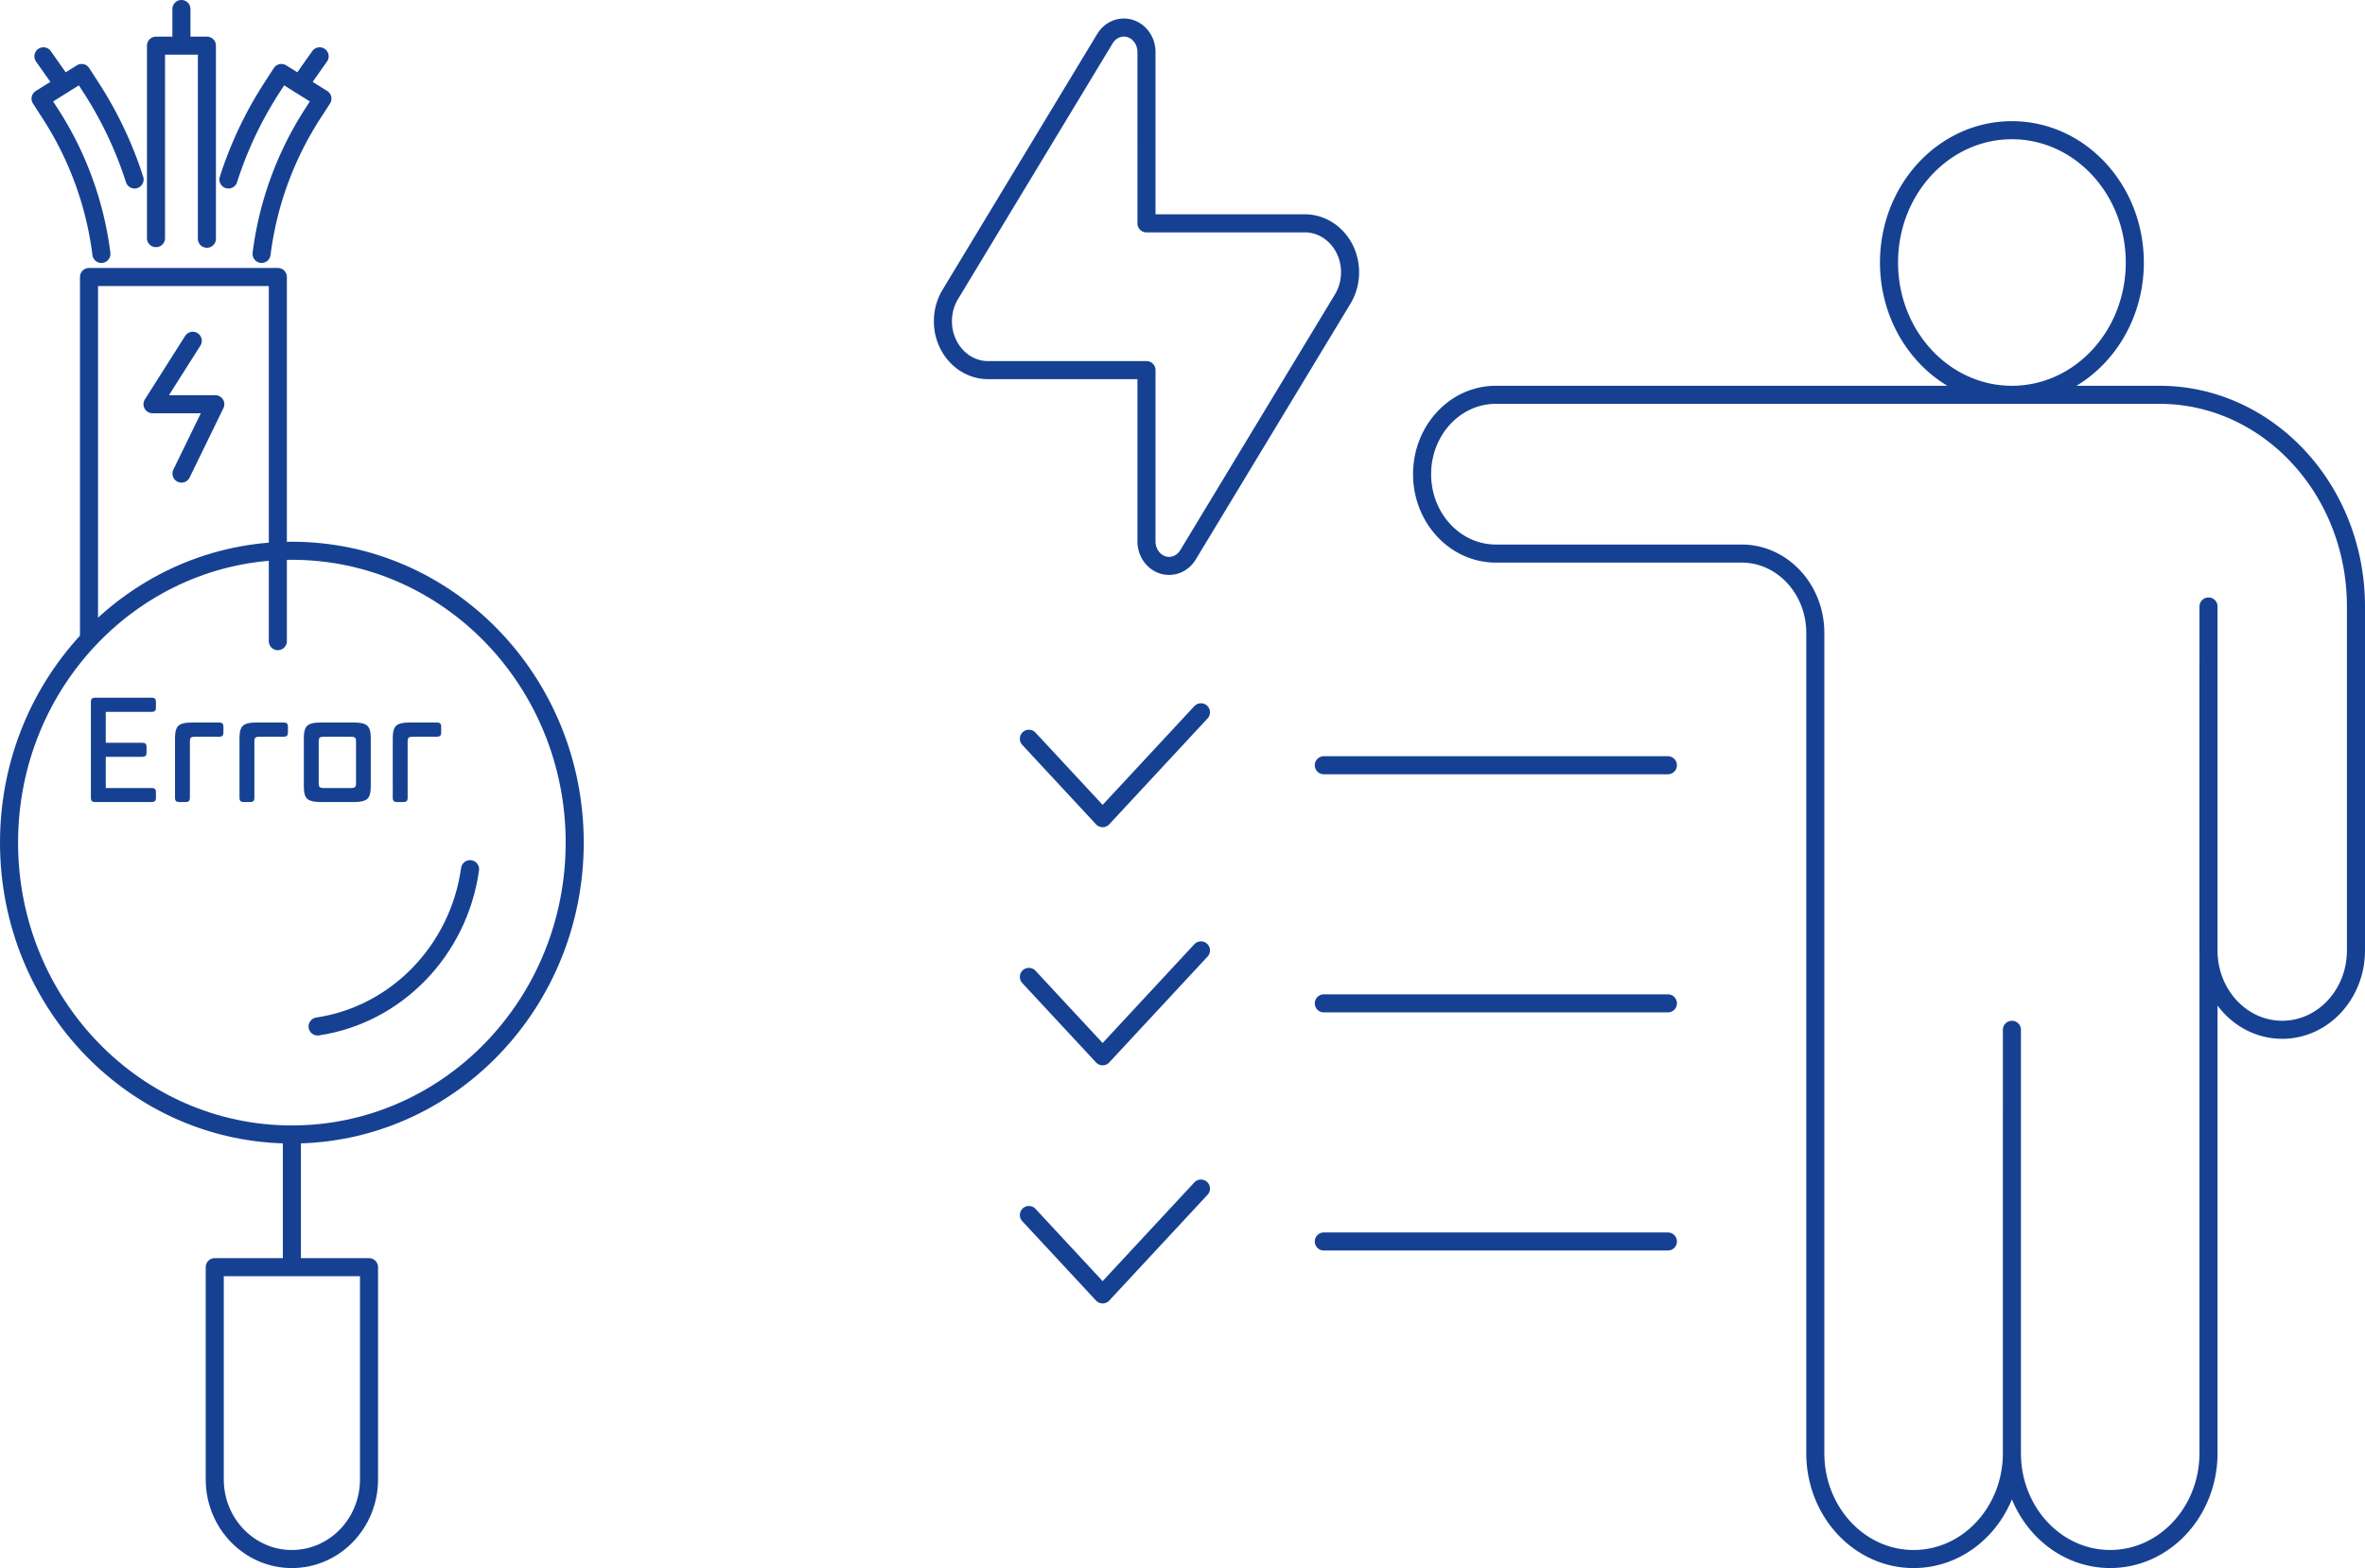 <svg xmlns="http://www.w3.org/2000/svg" xml:space="preserve" id="Ebene_1" x="0" y="0" version="1.1" viewBox="0 0 98.146 65.092">
  <path fill="none" stroke="#164193" stroke-linecap="round" stroke-linejoin="round" stroke-miterlimit="10" stroke-width=".75" d="M54.938 51.536h14.278m-26.517-1.098 3.06 3.295 4.08-4.393m5.099-7.689h14.278m-26.517-1.098 3.06 3.295 4.08-4.395m5.099-7.686h14.278m-26.517-1.1 3.06 3.296 4.08-4.394m33.654 16.476v14.277c0 2.428 1.826 4.395 4.079 4.395s4.08-1.967 4.08-4.395V25.177m-8.159 17.572v17.574c0 2.428-1.827 4.395-4.08 4.395s-4.079-1.967-4.079-4.395V26.274c0-1.82-1.369-3.295-3.06-3.295H62.076c-1.689 0-3.06-1.475-3.06-3.295s1.37-3.295 3.06-3.295h27.536c4.506 0 8.159 3.934 8.159 8.787v14.277c0 1.82-1.37 3.295-3.06 3.295s-3.06-1.475-3.06-3.295V27.372m-3.058-16.475c0-3.033-2.283-5.492-5.1-5.492s-5.1 2.459-5.1 5.492 2.283 5.492 5.1 5.492 5.1-2.458 5.1-5.492zM39.436 12.223c-.193.319-.306.701-.306 1.111 0 1.122.841 2.031 1.877 2.031h6.571v7.109c0 .562.421 1.017.939 1.017.329 0 .619-.184.786-.461l6.419-10.617c.192-.32.305-.701.305-1.111 0-1.122-.841-2.031-1.878-2.031h-6.571V2.16c0-.562-.42-1.016-.938-1.016-.329 0-.619.184-.786.46l-6.418 10.619zM7.999 14.147 6.33 16.78h2.604l-1.402 2.879M2.626 3.51l-.824-1.172m3.783 5.113a15.954 15.954 0 0 0-1.799-3.804l-.399-.617-1.703 1.065.399.618a13.9 13.9 0 0 1 2.125 5.827m8.23-7.03.826-1.172m-5.735-.443V.375M9.48 7.451c.426-1.335 1.03-2.615 1.798-3.804l.4-.617 1.702 1.064-.399.618c-1.141 1.763-1.867 3.761-2.125 5.827m-4.382-.655V1.895h2.112V9.91M3.694 26.382V11.499h7.836v15.116"/>
  <path fill="none" stroke="#164193" stroke-linecap="round" stroke-linejoin="round" stroke-miterlimit="10" stroke-width=".75" d="M15.314 52.602H8.912v8.811c0 1.824 1.433 3.305 3.201 3.305s3.201-1.48 3.201-3.305v-8.811zm-3.201 0v-5.508m7.394-11.013c-.469 3.371-3.06 6.045-6.327 6.529m-1.067 4.484c6.482 0 11.737-5.424 11.737-12.115 0-6.692-5.255-12.116-11.737-12.116C5.63 22.863.375 28.287.375 34.979c0 6.691 5.255 12.115 11.738 12.115z"/>
  <g fill="#164193">
    <path d="M6.471 32.874v.257c0 .109-.054.162-.162.162H3.933c-.107 0-.161-.053-.161-.162v-4.007c0-.108.054-.162.161-.162h2.376c.108 0 .162.054.162.162v.264c0 .108-.054.162-.162.162h-1.92v1.284h1.53c.108 0 .162.054.162.162v.258c0 .108-.054.162-.162.162h-1.53v1.296h1.92c.108 0 .162.054.162.162zM7.881 30.792v2.339c0 .109-.054.162-.162.162h-.294c-.108 0-.162-.053-.162-.162V30.63c0-.256.05-.426.15-.51.1-.084.27-.126.51-.126H9.11c.108 0 .162.054.162.162v.264c0 .108-.054.162-.162.162H8.097c-.088 0-.146.013-.174.039s-.042.083-.042.171zM10.557 30.792v2.339c0 .109-.054.162-.162.162h-.294c-.108 0-.162-.053-.162-.162V30.63c0-.256.05-.426.15-.51.1-.084.27-.126.51-.126h1.188c.108 0 .162.054.162.162v.264c0 .108-.054.162-.162.162h-1.014c-.088 0-.146.013-.174.039s-.042.083-.042.171zM15.387 32.658c0 .256-.051.426-.15.51s-.27.125-.51.125h-1.458c-.24 0-.41-.041-.51-.125-.101-.084-.15-.254-.15-.51V30.63c0-.256.05-.426.15-.51.1-.084.27-.126.51-.126h1.458c.24 0 .41.042.51.126s.15.254.15.51v2.028zm-.828.054c.088 0 .146-.013.174-.039.028-.025.042-.083.042-.171v-1.71c0-.088-.014-.145-.042-.171s-.086-.039-.174-.039h-1.116c-.088 0-.146.013-.174.039-.028.026-.042.083-.042.171v1.71c0 .088.014.146.042.171.027.026.086.039.174.039h1.116zM16.917 30.792v2.339c0 .109-.054.162-.162.162h-.294c-.108 0-.162-.053-.162-.162V30.63c0-.256.05-.426.15-.51.1-.084.27-.126.51-.126h1.188c.108 0 .162.054.162.162v.264c0 .108-.054.162-.162.162h-1.014c-.088 0-.146.013-.174.039s-.042.083-.042.171z"/>
  </g>
</svg>
